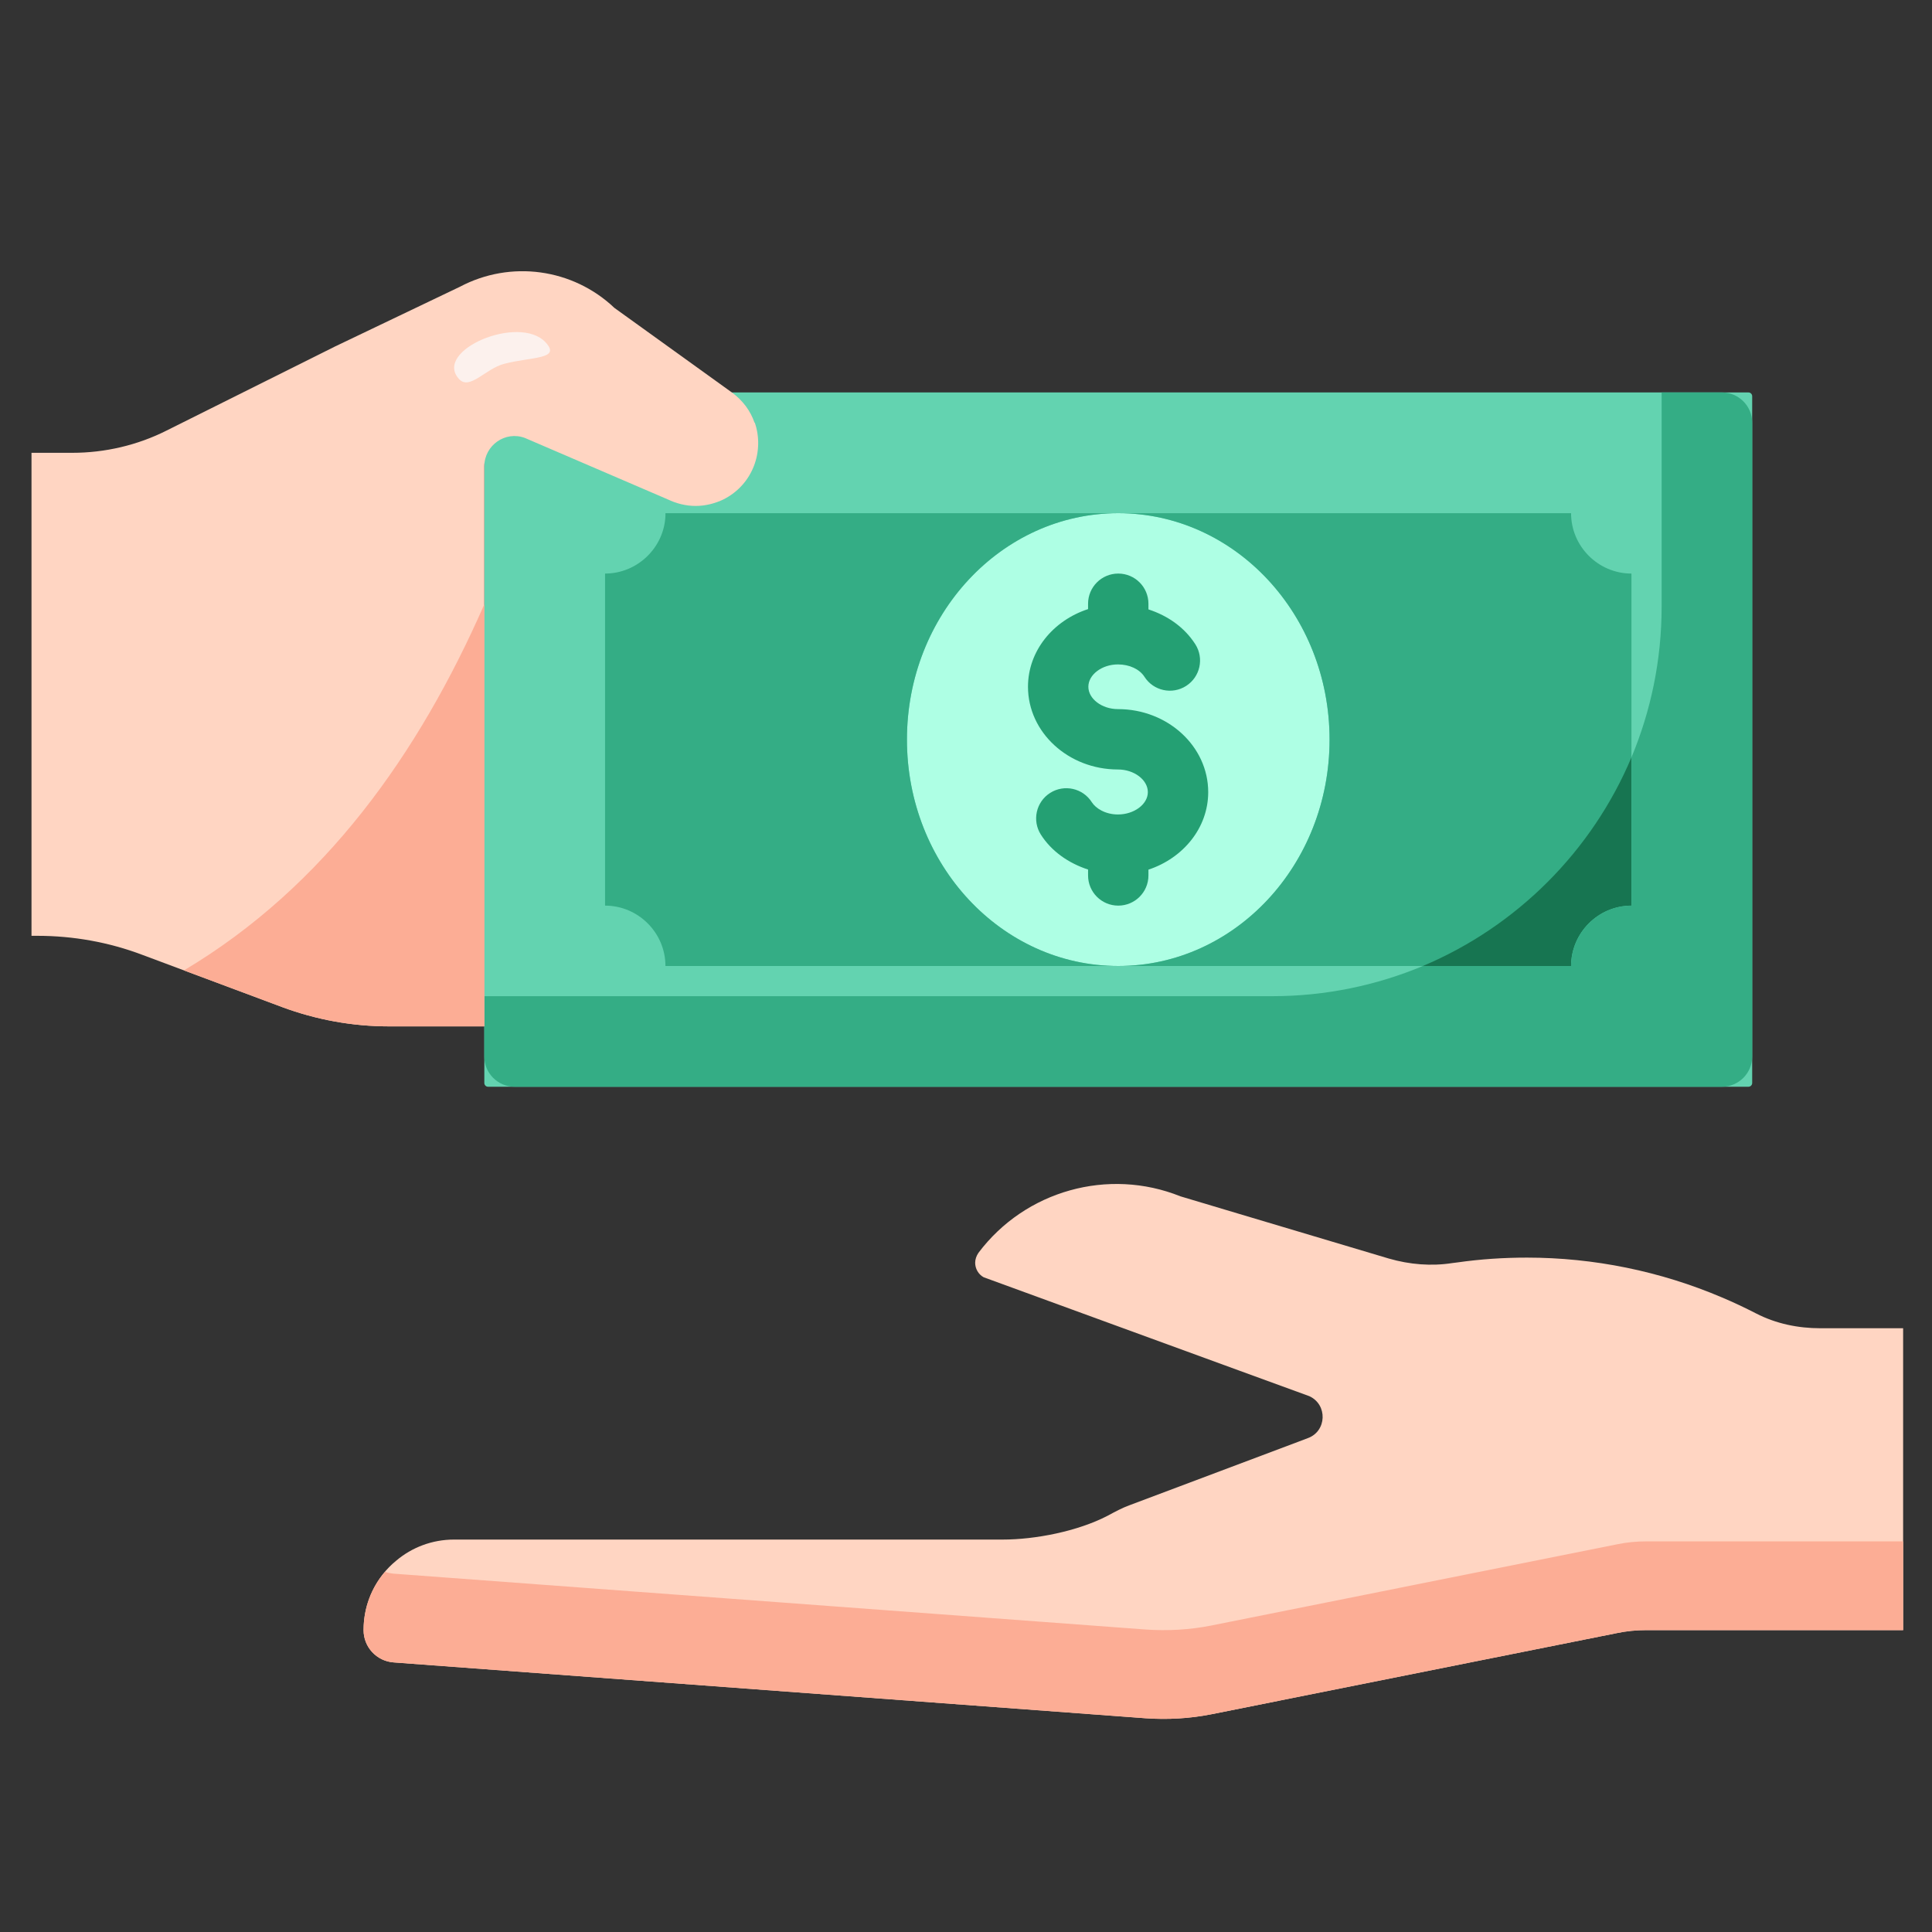 <?xml version="1.0" encoding="utf-8"?>
<!-- Generator: Adobe Illustrator 25.2.3, SVG Export Plug-In . SVG Version: 6.00 Build 0)  -->
<svg version="1.1" id="Flat" xmlns="http://www.w3.org/2000/svg" xmlns:xlink="http://www.w3.org/1999/xlink" x="0px" y="0px"
	 viewBox="0 0 512 512" enable-background="new 0 0 512 512" xml:space="preserve">
<rect x="0" y="0" width="512" height="512" fill="#333333" stroke="none"/>
<path fill="#63D3B0" d="M463.349,104h-334c-0.552,0-1,0.448-1,1v182c0,0.552,0.448,1,1,1h334c0.552,0,1-0.448,1-1V105
	C464.349,104.448,463.902,104,463.349,104z"/>
<ellipse fill="#AEFFE4" cx="296.349" cy="196" rx="56" ry="60"/>
<g>
	<path fill="#34AD85" d="M240.349,196c0-33.12,25.04-60,56-60h-16h-104v0.64c-0.32,8.48-7.44,15.36-16,15.36v88c8.8,0,16,7.2,16,16
		h104h16C265.389,256,240.349,229.12,240.349,196z"/>
	<path fill="#34AD85" d="M416.349,136h-120c30.96,0,56,26.88,56,60s-25.04,60-56,60h120c0-8.8,7.2-16,16-16v-88
		C423.55,152,416.349,144.8,416.349,136z"/>
</g>
<path fill="#177551" d="M432.349,200.72V240c-8.8,0-16,7.2-16,16h-39.28C401.949,245.52,421.869,225.6,432.349,200.72z"/>
<path fill="#34AD85" d="M464.349,112v168c0,4.4-3.6,8-8,8h-320c-4.4,0-8-3.6-8-8v-16h208.8c14.16,0,27.68-2.88,39.92-8h39.28
	c0-8.8,7.2-16,16-16v-39.28c5.12-12.24,8-25.76,8-39.92V104h16C460.749,104,464.349,107.6,464.349,112z"/>
<path fill="#FFD5C2" d="M200.029,112c2.56,7.44-0.4,16.32-8.24,20.32c-2.32,1.12-4.88,1.76-7.44,1.76s-5.12-0.64-7.44-1.76
	l-37.76-16.24c-5.2-2-10.8,1.92-10.8,7.52V272h-25.28c-9.68,0-19.28-1.76-28.32-5.12l-37.04-13.84c-8.88-3.36-18.32-5.04-27.84-5.04
	h-1.52V120h10.8c8.64,0,17.28-2,25.04-5.92l44.56-22.24L121.869,76c13.44-7.12,29.92-4.88,40.96,5.6l31.12,22.4
	c2.96,2.16,4.96,4.96,6,8H200.029z"/>
<path fill="#FCAD95" d="M48.748,257.165l26.001,9.715c9.04,3.36,18.64,5.12,28.32,5.12h25.28V160.153
	C110.987,199.735,86.053,234.943,48.748,257.165z"/>
<path fill="#FFD5C2" d="M504.349,352v80h-68c-2.64,0-5.28,0.24-7.92,0.8l-107.52,21.52c-5.68,1.12-11.52,1.44-17.28,1.04
	l-199.28-14.8c-4.56-0.32-8-4.08-8-8.56c0-7.44,3.36-14.08,8.64-18.4c4.16-3.52,9.52-5.6,15.36-5.6h145.44
	c8.48,0,19.76-2.16,27.76-6.32c1.92-1.04,3.84-2.08,5.84-2.8l44.88-16.88l2.32-0.88c5.04-1.84,5.28-8.88,0.4-11.12l-18.64-6.8
	l-67.68-24.72c-1.44-0.8-2.24-2.32-2.24-3.84c0-0.88,0.32-1.84,0.88-2.64c12.4-16.48,34.4-22.64,53.52-14.96l15.52,4.64l39.68,11.84
	c5.52,1.6,11.28,2.08,16.88,1.2l1.28-0.16c6.16-0.88,12.32-1.28,18.48-1.28c17.68,0,35.36,3.6,51.68,10.56
	c3.04,1.28,6.08,2.72,9.04,4.24c5.28,2.72,11.12,3.92,17.04,3.92H504.349z"/>
<path fill="#FCAD95" d="M504.349,408.48V432h-68c-2.64,0-5.28,0.24-7.92,0.8l-107.52,21.52c-5.68,1.12-11.52,1.44-17.28,1.04
	l-199.28-14.8c-4.56-0.32-8-4.08-8-8.56c0-5.92,2.08-11.28,5.68-15.44c0.72,0.24,1.52,0.4,2.32,0.48l199.28,14.8
	c5.76,0.4,11.6,0.08,17.28-1.04l107.52-21.52c2.64-0.56,5.28-0.8,7.92-0.8H504.349z"/>
<path fill="#24A073" d="M320.189,209.922c0-12.133-10.73-22-23.918-22c-4.25,0-7.844-2.711-7.844-5.922s3.594-5.922,7.844-5.922
	c3.035,0,5.727,1.258,7.023,3.281c2.375,3.719,7.328,4.805,11.051,2.414c3.719-2.383,4.805-7.328,2.418-11.055
	c-2.85-4.448-7.284-7.553-12.414-9.223V160c0-4.422-3.582-8-8-8s-8,3.578-8,8v1.417c-9.245,3.02-15.922,11.062-15.922,20.583
	c0,12.086,10.695,21.922,23.844,21.922c4.293,0,7.918,2.75,7.918,6c0,3.211-3.625,5.922-7.918,5.922c-3.359,0-5.902-1.633-6.93-3.25
	c-2.371-3.727-7.316-4.828-11.043-2.461c-3.73,2.367-4.832,7.312-2.465,11.039c2.811,4.425,7.337,7.58,12.516,9.267V232
	c0,4.422,3.582,8,8,8s8-3.578,8-8v-1.533C313.555,227.413,320.189,219.398,320.189,209.922z"/>
<path fill="#FCF1ED" d="M144.59,90.73c-6.995-7.553-29.932,2.17-22.925,9.736c2.815,3.039,6.98-2.767,11.968-4.056
	C141.04,94.496,148.778,95.252,144.59,90.73z"/>
</svg>
